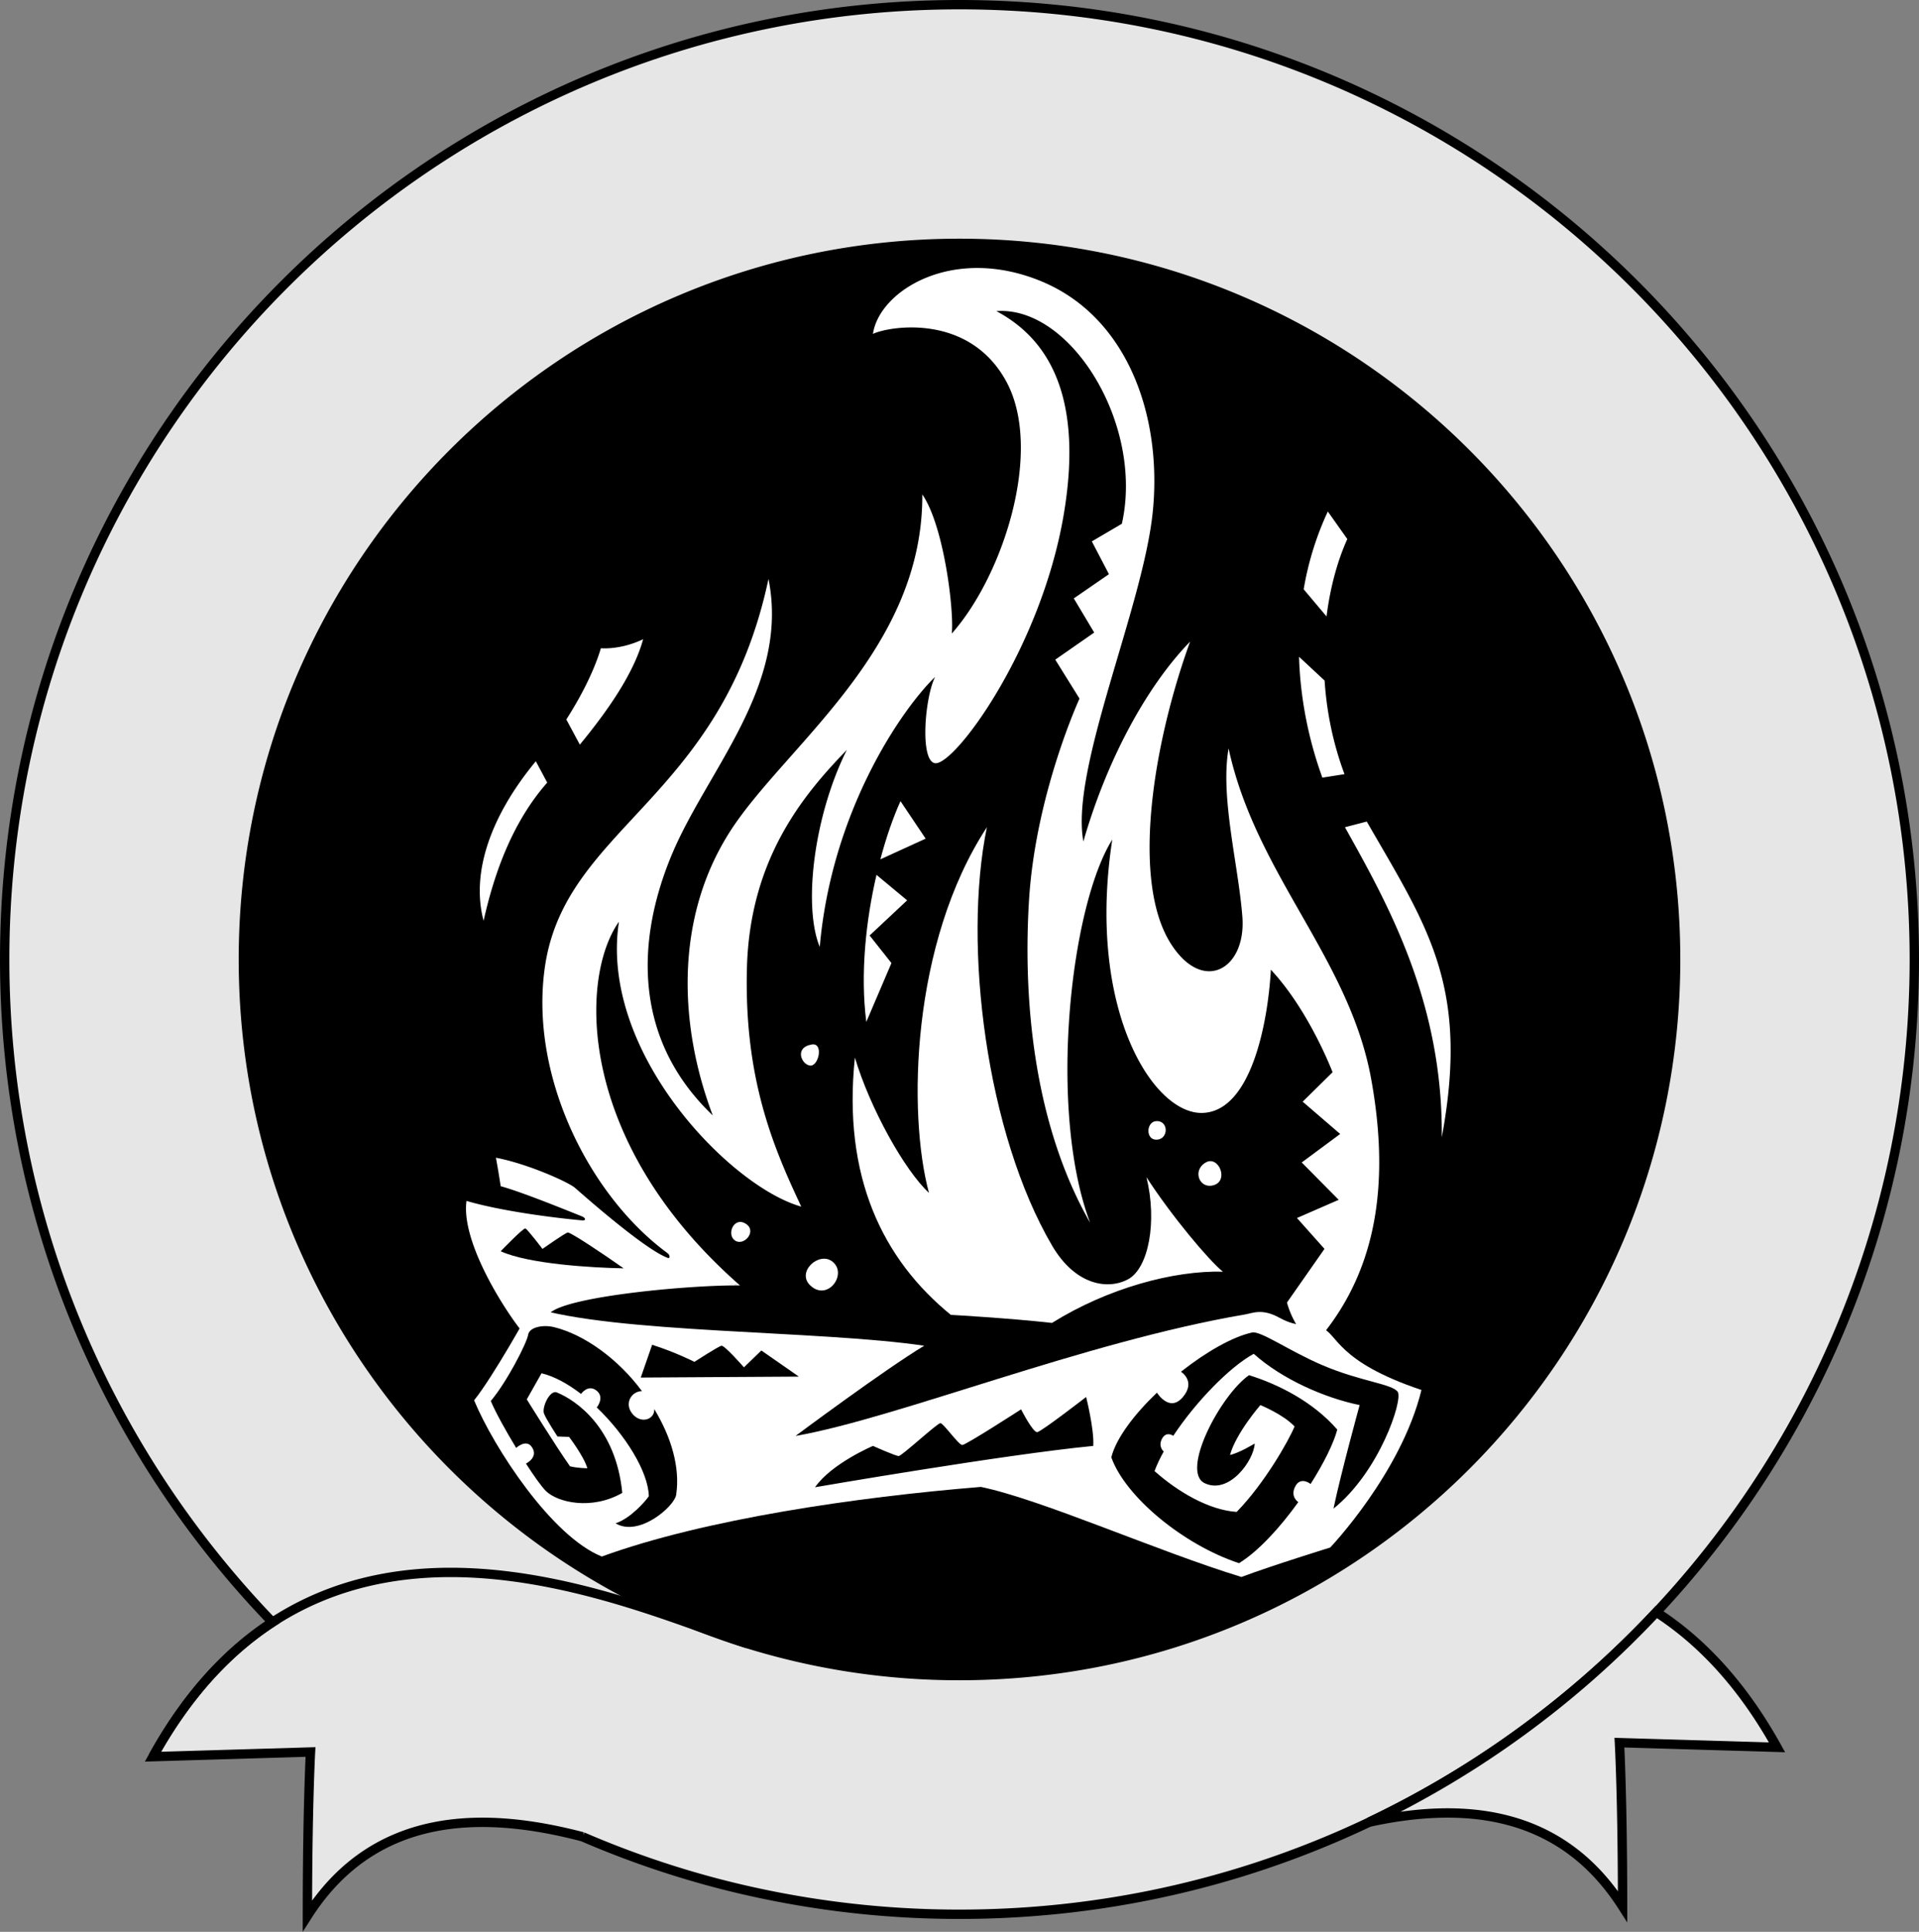 <svg xmlns="http://www.w3.org/2000/svg" width="205.008" height="206.384"><rect width="100%" height="100%" fill="#808080" stroke="none"/><path d="M102.504 179.008a76.43 76.43 0 0 1-22.598-3.395C48.687 165.977 26 136.887 26 102.503 26 60.254 60.254 26 102.504 26c42.25 0 76.504 34.254 76.504 76.504 0 42.25-34.254 76.504-76.504 76.504"/><path fill="#e6e6e6" d="M102.504.5C46.168.5.5 46.172.5 102.504c0 27.508 10.906 52.46 28.61 70.805-4.7 3.066-9.067 7.668-12.77 14.363l16.832-.5s-.332 6-.332 17.5c7.336-11.488 19.285-11.094 29.402-8.442a101.098 101.098 0 0 0 14.266 4.934 102.201 102.201 0 0 0 25.996 3.344c56.336 0 102.004-45.668 102.004-102.004C204.508 46.172 158.84.5 102.504.5zm0 178.508a76.43 76.43 0 0 1-22.598-3.395C48.687 165.977 26 136.887 26 102.503 26 60.254 60.254 26 102.504 26c42.25 0 76.504 34.254 76.504 76.504 0 42.25-34.254 76.504-76.504 76.504"/><path fill="none" stroke="#000" d="M102.504.5C46.168.5.5 46.172.5 102.504c0 27.508 10.906 52.46 28.61 70.805-4.7 3.066-9.067 7.668-12.77 14.363l16.832-.5s-.332 6-.332 17.5c7.336-11.488 19.285-11.094 29.402-8.442a101.098 101.098 0 0 0 14.266 4.934 102.201 102.201 0 0 0 25.996 3.344c56.336 0 102.004-45.668 102.004-102.004C204.508 46.172 158.84.5 102.504.5zm0 178.508a76.43 76.43 0 0 1-22.598-3.395C48.687 165.977 26 136.887 26 102.503 26 60.254 60.254 26 102.504 26c42.25 0 76.504 34.254 76.504 76.504 0 42.25-34.254 76.504-76.504 76.504zm0 0"/><path fill="#e6e6e6" d="M176.945 172.23a102.297 102.297 0 0 1-30.695 22.442c9.574-2.086 20.3-1.621 27.09 9 0-11.5-.336-17.5-.336-17.5l16.836.5c-3.742-6.75-8.152-11.375-12.895-14.442"/><path fill="none" stroke="#000" d="M176.945 172.23a102.297 102.297 0 0 1-30.695 22.442c9.574-2.086 20.3-1.621 27.09 9 0-11.5-.336-17.5-.336-17.5l16.836.5c-3.742-6.75-8.152-11.375-12.895-14.442zM16.34 187.672c18-32.5 51.5-15.832 63.566-12.059"/><path fill="#fff" d="M60.5 76.863c1.828-2.851 3.09-5.558 3.691-7.61 0 0 2.067.212 4.516-.964-1.02 3.734-3.887 7.766-6.762 11.262L60.5 76.863m-2.04 6.747c-3.628 4.117-5.62 9.468-6.796 14.761-1.36-5.082.715-11.168 5.578-17.043l1.219 2.281m20.594 53.719c-11.403-1.8-22.957-18.723-20.864-33.879 2.09-15.16 18.868-17.867 23.907-41.601 2.277 11.449-6.586 20.422-10.375 29.566-3.79 9.148-4.07 19.648 4.422 27.75-3.66-9.672-4.024-21.004 1.726-30.148 5.75-9.149 20.75-19.375 20.66-36.196 2.309 3.36 3.406 12.38 3.149 14.864 5.562-6.278 9.828-19.696 5.777-27.012-4.05-7.317-12.633-5.781-14.2-4.996.657-4.582 8.419-9.48 17.825-5.692 9.406 3.79 13.11 14.536 12.063 24.73-1.043 10.192-8.844 27.47-7.407 35.18 2.48-8.624 6.7-16.515 11.403-21.351-3.957 10.898-6.344 25.582-2.043 32.3 3.445 5.384 8.043 2.669 7.625-2.882-.418-5.55-2.387-12.777-1.473-18.004 2.91 13.465 12.879 22.367 15.23 35.305 2.352 12.937-.261 21.82-6.046 28.336-2.223-1.438-2.946-4.446-2.946-4.446l4.008-5.73-2.941-3.297 4.46-1.945-3.952-3.989 4.109-3.046-4.008-3.45 3.195-3.144s-2.476-6.547-6.593-10.957c-.297 5.472-2.059 15.207-7.352 15.304-5.293.098-12.352-11.203-9.59-29.203-4.523 7.22-6.875 28.977-2.367 40.934-5.781-10.094-7.219-23.031-6.531-34.399.687-11.367 5.398-21.597 5.398-21.597l-2.59-4.16 4.16-2.895-2.18-3.648 3.755-2.59-1.828-3.5 3.207-1.883c2.39-10.59-5.465-23.305-13.403-22.719 4.328 2.328 9.625 7.528 7.176 21.832-2.453 14.309-11.668 26.754-13.73 26.465-1.641-.23-1.098-7.02.004-9.219-3.727 3.63-11.075 14.508-12.32 28.844-1.794-4.344-.633-13.996 2.894-21.05-4.492 4.656-10.383 11.511-10.676 23.37-.297 11.86 2.863 19.157 5.805 25.426-7.559-2.101-21.606-16.5-19.477-30.433-4.25 5.992-4.547 23.535 12.934 38.855m60.218-74.371a32.393 32.393 0 0 1 2.579-8.312l2.082 2.945c-.997 2.191-1.813 5.031-2.22 8.265l-2.44-2.898m2.234 9.75c.21 3.227.863 6.617 2.125 10l-2.363.371c-1.399-3.836-2.36-8.273-2.493-12.914l2.73 2.543m4.505 15.063c6.449 11.218 11.02 17.527 8.015 33.73.125-14.488-5.797-24.969-10.347-33.125l2.332-.605"/><path fill="#fff" d="M94.05 91.805c.641-2.41 1.391-4.547 2.15-6.215l2.687 4.004-4.836 2.21m-.414 1.661c-1.13 4.855-1.746 10.558-1.09 15.71l2.687-6.288-2.332-2.946 4.008-3.754-3.273-2.722m5.605 33.973c-2.289-8.473-1.894-26.7 6.188-39.063-2.598 12.656-.047 32.746 6.98 44.723 2.473 4.21 5.961 4.738 8.117 3.562 2.157-1.176 3.125-6.097 1.95-10.898 2.703 4.18 6.695 8.918 8.164 10.093-5.266-.132-12.282 1.754-18.258 5.477-4.551-.512-10.805-.86-10.805-.86-7.27-5.925-11.582-14.742-10.25-27.492 1.61 5.399 5.305 12.047 7.914 14.458m-12.527-15.852c1.293-.223.762 2.32-.153 2.254-.914-.063-1.757-1.926.153-2.254m-7.121 19.105c1.36.746-.051 2.454-1.032 1.864-.98-.586-.222-2.555 1.032-1.864m9.336 4.09c1.652 1.301-.5 4.309-2.368 2.547-1.523-1.437.934-3.68 2.368-2.547"/><path fill="#fff" d="M123.563 119.773c1.304-.027 1.269 1.914.027 1.98-1.238.067-1.156-1.956-.028-1.98m5.254 4.418c1.352-.77 2.465 1.883.899 2.407-1.57.523-2.39-1.563-.899-2.407m-78.98 4.106c3.574 1.058 9.176 1.797 12.379 2.082.39.035.387-.258-.067-.438-1.945-.78-6.503-2.629-8.66-3.214a91.71 91.71 0 0 0-.508-3.043c3.368.64 7.723 2.593 8.442 3.214.719.622 7.406 6.57 9.922 7.489.25.09.293-.313-.164-.657 1.633 1.114 4.383 2.946 7.875 3.598-5.13-.066-18.106 1.11-20.239 2.89l-3.296 1.723c-2.176-2.851-6.25-9.539-5.684-13.644"/><path fill="#fff" d="M50.648 149.602c2.008-2.508 5.735-9.172 6.125-9.957 8.82 2.84 30.692 2.457 41.961 4.125-4.23 2.539-13.746 9.636-13.746 9.636 10.887-1.906 30.782-10.039 48.024-12.98.828-.14 1.808-.664 3.636.336 2.16 1.18 2.934.55 4.602 1.136 1.664.586 1.469 3.528 10.605 6.598-2.175 8.887-9.75 16.832-9.75 16.832s-6.054 1.871-9.484 3.145c-9.012-2.758-21.262-8.25-27.828-9.621-13.23 1.078-29.496 3.43-40.5 7.437-5.363-2.144-11.54-11.629-13.645-16.687"/><path d="M53.488 133.676c2.992 1.363 9.742 1.762 13.137 1.824-2.129-1.504-5.7-3.89-5.98-3.828-.282.062-2.692 1.75-2.692 1.75s-1.605-2.106-1.828-2.184c-.219-.074-2.637 2.438-2.637 2.438m16.407 16.859c1.785 2.938 2.789 6.2 2.34 9.168-.188 1.23-3.981 4.54-6.47 3.04 1.56-.524 3.094-2.243 3.551-2.895-.058-2.618-2.511-6.567-5.562-9.485 0 0 .887-1.082-.027-1.8-.914-.72-1.653.355-1.653.355-1.402-1.078-2.86-1.883-4.222-2.207-.594 1.055-1.575 2.789-1.575 2.789s3.18 5.129 4.618 7.152c.863.207 1.855.207 1.855.207-.39-1.304-1.957-3.351-1.957-3.351l-1.242-.043s-1.168-1.781-1.43-2.434c-.262-.656.613-2.578 1.363-2.273 2.09.851 6.32 3.777 6.993 10.734-3.27 1.875-6.926 1.027-8.168-.215-.465-.465-1.258-1.578-2.121-2.918 0 0 1.402-.675.617-1.785-.614-.87-1.664.11-1.664.11-1.13-1.86-2.211-3.825-2.711-5.012 1.761-2.09 3.855-6.215 3.988-7.063.129-.851 1.629-1.097 2.727-.836 3.28.782 6.937 3.457 9.433 6.844-1.12.012-1.93 1.324-1.012 2.434.915 1.11 2.391.597 2.329-.516m-1.442-3.367 16.89-.102-4.007-2.789-1.86 1.801s-2.074-2.375-2.402-2.308c-.324.062-2.89 1.722-2.89 1.722s-2.032-1.039-4.516-1.824l-1.215 3.5m18.617 11.719s20.25-3.5 29.723-4.414c.121-1.73-.762-5.227-.762-5.227s-4.765 3.691-5.222 3.754c-.457.066-1.727-2.434-1.727-2.434s-5.89 3.809-6.281 3.809c-.39 0-2.016-2.336-2.34-2.336-.328 0-4.129 3.516-4.453 3.516-.328 0-2.75-1.082-2.75-1.082s-4.41 1.867-6.188 4.414m52.942-.347c1.398-2.2 2.457-4.333 2.851-5.813-2.613-3.004-6.347-4.856-9.43-5.813-3.074 2.156-7.343 10.305-4.73 11.543 2.613 1.242 5.262-2.445 5.336-4.238 0 0-1.64 1.008-2.637 1.219.653-2.356 3.246-5.329 3.246-5.329s2.454 1 3.653 2.286c-.653 1.566-3.227 6.097-6.188 9.128-2.941-.195-6.25-2.117-8.773-4.363.242-.66.578-1.363.98-2.09 0 0-.636-.523-.18-1.37.458-.852 1.2-.305 1.2-.305 2.394-3.622 6.027-7.364 8.598-8.762 3.07 2.742 7.605 4.715 11.312 5.476 0 0-2.012 7.317-2.793 11.063 4.902-3.922 7.45-11.629 6.86-12.48-.587-.848-3.985-1.11-8.051-2.848-3.524-1.508-6.582-3.684-7.496-3.489-2.094.45-4.942 2.09-7.606 4.192 0 0 1.637 1.012.2 2.71-1.438 1.7-2.766-.476-2.766-.476-2.43 2.324-4.364 4.867-4.875 6.91 1.48 4.184 7.664 9.336 13.644 11.309 2.074-1.277 4.39-3.82 6.332-6.523 0 0-.91-.579-.32-1.688.586-1.11 1.633-.25 1.633-.25"/></svg>
